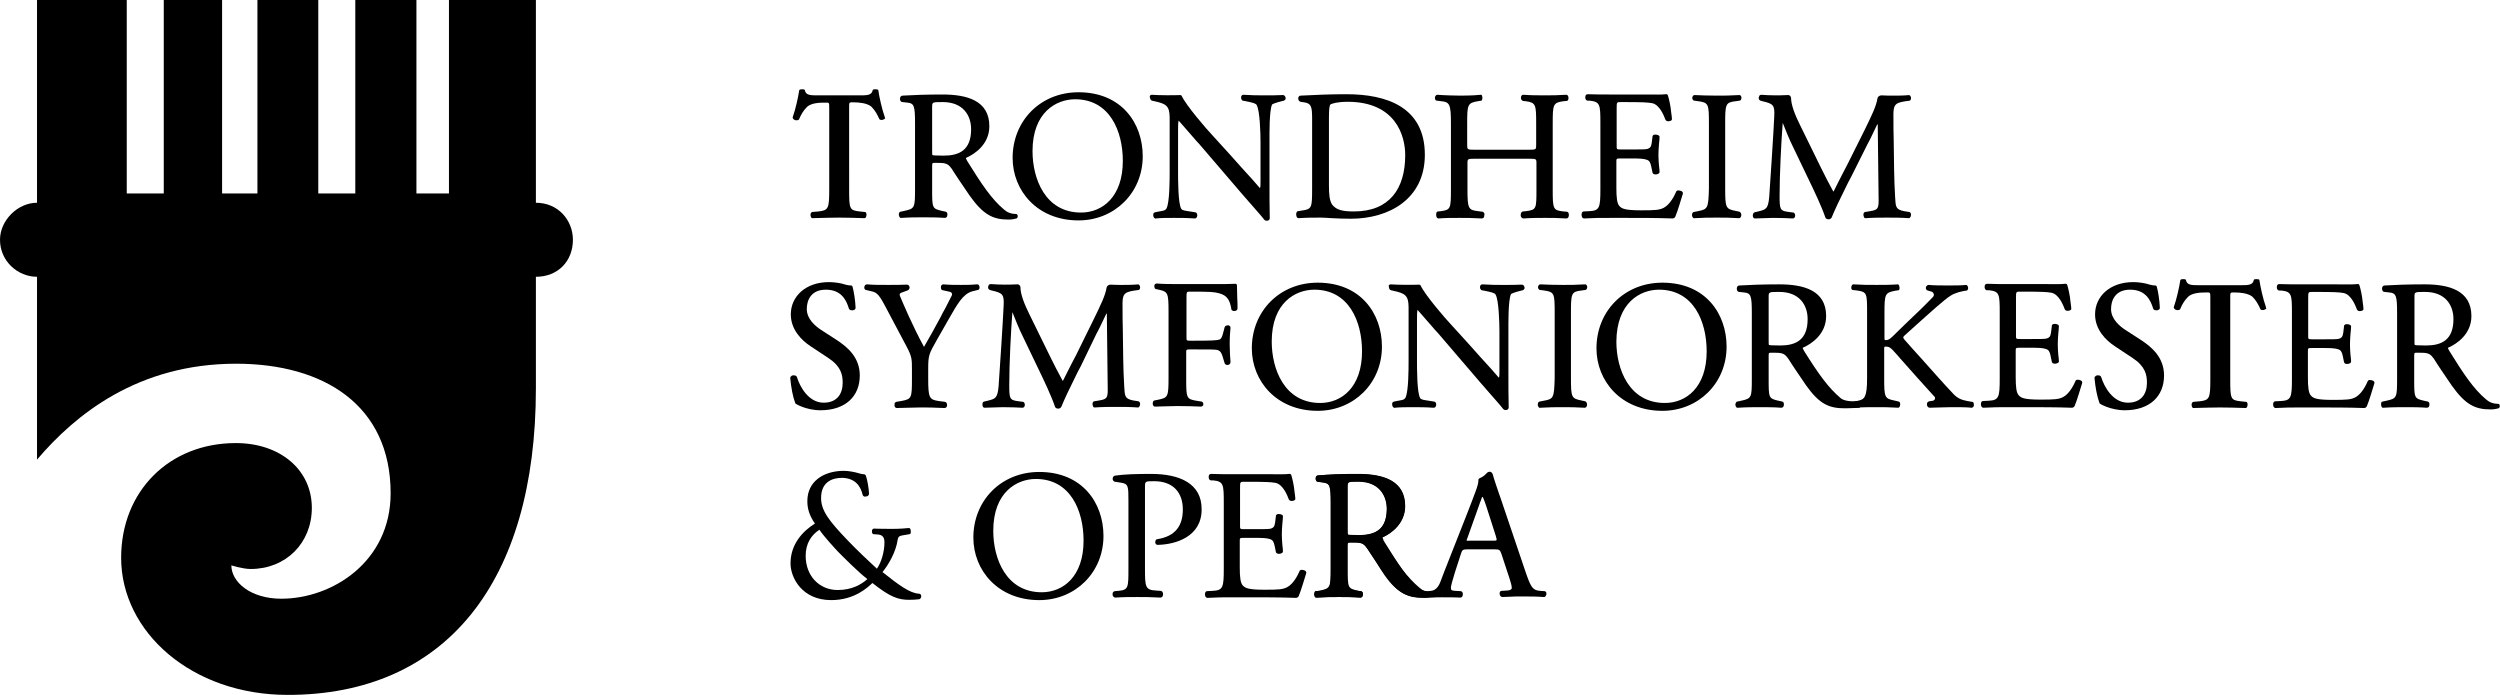 <?xml version="1.0" encoding="UTF-8"?>
<!-- Generator: Adobe Illustrator 25.4.1, SVG Export Plug-In . SVG Version: 6.00 Build 0)  -->
<svg xmlns="http://www.w3.org/2000/svg" xmlns:xlink="http://www.w3.org/1999/xlink" version="1.1" id="Layer_1" x="0px" y="0px" viewBox="0 0 891.5 247.9" style="enable-background:new 0 0 891.5 247.9;" xml:space="preserve">
<path d="M191.1,72.3V0h-31v69h-11.6V0h-21.8v69h-13.2V0H91.8v69H79.2V0H58.4v69H45.2V0h-32v72.3C6.3,72.3,0,78.6,0,85.5  c0,7.6,6.3,13.2,13.2,13.2l0,65.2c13.6-16,35.9-34.2,71-34.2c31.4,0,55.1,14.9,55.1,46.2c0,24.4-20.8,37.6-39,37.6  c-10.9,0-17.8-5.9-17.8-11.9c0,0,4,1.3,6.9,1.3c12.5,0,21.8-9.2,21.8-21.8c0-13.5-11.2-23.1-27.1-23.1c-23.8,0-40.9,17.2-40.9,40.9  c0,26.4,25.1,48.9,59.4,48.9c56.1,0,88.5-39.9,88.5-109.3V98.7c7.9,0,13.2-5.6,13.2-13.2C204.3,78.6,199.1,72.3,191.1,72.3z"></path>
<path d="M625.2,77.5c0.1,0.3,0.4,0.4,0.6,0.4c1.2,0,4.8-0.2,6.5-0.2c2.1,0,5.8,0.1,7,0.2c0.3,0,0.6-0.2,0.7-0.4  c0.2-0.4,0.2-0.9,0-1.3c-0.1-0.2-0.3-0.4-0.5-0.4l-2.2-0.3c-2.5-0.4-2.7-0.9-2.7-5.7c0-7.6,0.6-19.3,1.1-25.8c0-0.1,0.1-0.1,0.1,0  c0.4,1.1,2.5,6.3,3.6,8.4l6,12.5c1.5,3.1,4.3,9,5.5,12.6c0.1,0.4,0.6,0.7,1,0.7l0.3,0c0.4,0,0.8-0.3,1-0.7c1-2.5,2.9-6.5,5-10.7  c0.6-1.2,1.2-2.5,1.9-3.7l5.8-11.6c0.4-0.6,0.7-1.4,1.2-2.3c0.8-1.7,1.7-3.5,2.3-4.8c0-0.1,0.2-0.1,0.2,0l0.3,25.6  c0.1,4.3,0,4.8-3,5.3l-1.8,0.3c-0.2,0-0.4,0.2-0.5,0.4c-0.2,0.4-0.1,1.1,0.2,1.6c0.1,0.2,0.3,0.2,0.5,0.2c2.7-0.2,5.6-0.2,7.7-0.2  c2.3,0,5,0,7.6,0.2c0.2,0,0.3,0,0.4-0.1c0.5-0.4,0.6-1.3,0.3-1.8c-0.1-0.1-0.2-0.2-0.4-0.3l-1.9-0.3c-3-0.6-3-1.5-3.2-5  c-0.4-6.3-0.4-13.6-0.5-19.9c-0.1-3.2-0.1-6.1-0.1-8.4c-0.1-4.5,0.3-5.3,4.3-5.9l1.5-0.2c0.6-0.2,0.7-1.7-0.2-2  c-1.9,0.2-4.1,0.2-5.9,0.2c-1.1,0-2.2,0-4-0.1c-0.7,0-1.3,0.5-1.4,1.1c-0.4,2.7-2.1,6.2-4.7,11.5L658.6,59c-1,2-2.2,4.1-3.2,6.2  c-0.5,1-1,2-1.5,3c0,0.1-0.2,0.1-0.2,0c-1.5-2.7-2.9-5.5-4.3-8.3l-7.5-15.3c-1.8-3.6-3.2-7.2-3.2-9.6c0-0.6-0.5-1.2-1.2-1.1  c-1.9,0.1-3.4,0.1-4.5,0.1c-1.3,0-3.9-0.1-4.9-0.2c-0.3,0-0.5,0.1-0.7,0.3c-0.2,0.4-0.3,0.8-0.2,1.2c0.1,0.3,0.3,0.5,0.6,0.6  l0.7,0.2c3.9,0.9,4.4,1.4,4.2,5.4c-0.2,4.8-1.4,23.3-1.8,28.8c-0.4,4.3-1.2,4.4-3.9,5.1l-1.3,0.3c-0.2,0.1-0.4,0.2-0.5,0.5  C625,76.6,625,77.1,625.2,77.5z"></path>
<path d="M551.4,211.3c-0.1-0.3-0.4-0.5-0.7-0.5l-1.5-0.1c-2.7-0.2-3.3-1.3-5.2-6.8l-8.9-26.3c-0.2-0.6-0.4-1.1-0.6-1.7  c-0.8-2.4-1.6-4.6-2.2-6.8c-0.1-0.3-0.3-0.5-0.5-0.7c-0.4-0.3-1-0.2-1.4,0.1c-0.7,0.7-1.5,1.6-2.7,2c-0.3,0.1-0.6,0.5-0.5,0.8  c0,0.9-0.3,2.1-1.1,4.2c-1.3,3.6-5.3,13.7-8.5,21.8c-1.9,4.8-3.5,8.9-4,10.3c-0.9,2.3-2.2,3-3.3,3.1l-1.1,0.1  c-1.2,0-2.3-0.1-3.7-1.3c-3.5-3-6.9-8.4-12.1-16.7c0-0.1-0.1-0.2-0.1-0.4c-0.2-0.4-0.3-0.6-0.2-0.8c3.1-1.3,8-5,8-11.1  c0-9.1-7.8-11.5-16.6-11.5c-6.4,0-10.8,0.1-14.7,0.6c-0.8,0.2-0.8,1.9,0,2.2l2.1,0.3c2.5,0.4,2.7,1.2,2.7,7.2v23.5  c0,6.7-0.1,7.7-3.7,7.9l-1.9,0.1c-0.6,0.6-0.4,2.2,0.2,2.3c3.2-0.2,5.6-0.2,8.2-0.2c2.5,0,4.9,0,7.9,0.2c0.7-0.2,1.1-1.9,0.1-2.3  l-1.4-0.1c-3.6-0.3-3.7-1.2-3.7-7.9v-8.1c0-1.3-0.1-1.3,2.8-1.3c2.7,0,3.3,0.6,4.3,2c1.5,2.1,3.5,5.2,5,7.7c0.5,0.8,1,1.5,1.4,2.1  c4.7,6.6,8.4,7.9,13.9,7.9c0.5,0,1.2,0,2,0c0.3,0,0.6,0,1,0c1.1-0.1,2.3-0.1,3.4-0.1c3,0,5,0,6.6,0.1c0.4,0,0.7-0.2,0.8-0.5  c0.2-0.4,0.2-1,0-1.4c-0.1-0.2-0.4-0.4-0.7-0.4l-1.9-0.1c-1.4-0.1-1.5-0.3-1.5-1.2c0-0.5,0.5-2.4,1.4-5.3l2.2-6.8  c0.4-1.3,0.7-1.5,2.2-1.5h9.8c1.7,0,1.9,0.2,2.4,1.6l2.9,8.8c0.5,1.5,0.8,2.7,0.8,3.4c0,0.5-0.7,0.9-1.9,0.9l-1.7,0.1  c-0.2,0-0.4,0.1-0.5,0.2c-0.4,0.5-0.3,1.3,0.2,1.8c0.2,0.1,0.4,0.2,0.6,0.2c0.7,0,1.6-0.1,2.5-0.1c1.4-0.1,2.8-0.1,4.6-0.1  c2.9,0,5,0,7.6,0.2c0.4,0,0.7-0.2,0.8-0.6C551.5,212.1,551.5,211.7,551.4,211.3z M484.8,190.8c-2.8,0-3.9-0.1-4.2-0.2  c-0.2-0.2-0.2-0.8-0.2-1.9v-15.2c0-1.7,0.1-1.9,3.9-1.9c7.1,0,10.3,4.8,10.3,9.8C494.5,188.6,490.8,190.7,484.8,190.8z M532.4,192.8  h-8.2c-1.4,0-1.4,0.3-0.9-1l4.1-11.5c0.2-0.7,0.5-1.4,0.7-1.9c0.1-0.4,0.3-0.8,0.4-1.1c0-0.1,0.2-0.1,0.3,0c0.4,0.9,0.9,2.2,1.2,3.2  l3.4,10.6C533.9,192.9,533.9,192.8,532.4,192.8z"></path>
<path d="M410.5,169c-5.2,0-9.4,0.1-12.8,0.6c-0.1,0-0.3,0.1-0.4,0.1c-0.4,0.3-0.6,0.8-0.5,1.3c0.1,0.4,0.4,0.7,0.8,0.8l2,0.3  c2.8,0.4,2.8,1.2,2.8,6.6v24.1c0,6.7,0,7.6-3.6,7.9l-1.2,0.1c-0.3,0-0.7,0.3-0.8,0.6c-0.1,0.4-0.1,1,0.2,1.3  c0.2,0.3,0.5,0.4,0.8,0.4c2.8-0.2,5.1-0.2,7.7-0.2c2.7,0,4.7,0,8.3,0.2c0.3,0,0.7-0.2,0.8-0.5c0.2-0.4,0.2-1,0-1.4  c-0.1-0.3-0.4-0.4-0.7-0.5l-1.5-0.1c-4-0.2-4.1-1.2-4.1-7.9v-29.1c0-2,0.1-2,3.3-2c6.6,0,10.2,3.9,10.2,10.1c0,5.6-2.5,9.6-9.3,10.6  c-0.5,0.2-0.7,1.1-0.4,1.6c0.1,0.2,0.4,0.4,0.7,0.4c6.4-0.1,15.7-2.9,15.7-12.6C428.6,172.3,420.5,169,410.5,169z"></path>
<path d="M327.6,211.7c-3.1-0.2-6.9-2.9-12.9-7.7c2.2-2.7,4.8-7.2,5.4-11.5c0.2-1.2,0.7-1.4,1.8-1.6l2.4-0.4c0.2,0,0.4-0.2,0.5-0.5  c0-0.3,0-0.8-0.1-1.2c-0.1-0.3-0.4-0.6-0.7-0.5c-1,0.1-3.1,0.3-6.1,0.3c-3.8,0-6.2-0.1-6.2-0.1c-0.3,0-0.6,0.2-0.7,0.5  c-0.1,0.3-0.1,0.7,0,1c0.1,0.3,0.3,0.5,0.6,0.5l1.5,0.1c0.9,0.1,2.3,0.4,2.3,2.7c0,3.5-1.1,7.2-2.7,9.5c-2.1-1.9-7.7-7.2-10.7-10.4  c-6.3-6.6-9.2-10.3-9.2-14.8c0-6.2,4.6-7.2,7.5-7.2c5,0.1,6.7,3.4,7.3,6c0.1,0.4,0.4,0.6,0.7,0.7c0.4,0,0.8-0.1,1.1-0.2  c0.3-0.2,0.5-0.5,0.5-0.8c-0.1-2.1-0.6-4.9-1.1-6.4c-0.1-0.4-0.5-0.6-0.9-0.6c-0.4,0-0.9-0.1-1.5-0.3c-1.7-0.5-3.8-0.9-5.7-0.9  c-7.1,0.1-12.8,3.8-12.8,10.8c0,2.7,0.7,5.1,2.7,8c-4.5,2.8-8.7,7.5-8.7,14.2c0,5.1,4.1,13.1,14.5,13.1c8.4,0,13.1-4.6,14.7-6.1  c6.3,5,9.2,6,13.1,6c1.3,0,2.7-0.1,3.5-0.2C328.6,213.7,329,211.7,327.6,211.7z M298.7,210.4c-6.5,0-11.4-5-11.4-12.2  c0-4.4,2-7.4,4.9-9.3c1.6,2.4,5.3,6.4,6.7,7.9c1.5,1.5,7,7.1,10.4,9.7C307.2,208.4,303.8,210.4,298.7,210.4z"></path>
<path d="M703.7,143.5c-0.1-0.1-0.2-0.2-0.4-0.2l-1.8-0.3c-2.1-0.4-3.5-1-5-2.6c-3.5-3.7-7.2-7.9-11.3-12.5c-2-2.2-4-4.4-6-6.7  c-0.7-0.8-0.6-1-0.1-1.5c10.2-9.2,14.2-12.8,16.4-14.2c1.6-1.1,4.2-1.7,5.9-1.9c0.7-0.4,0.5-1.7-0.2-2c-1.9,0.2-4.1,0.2-6.5,0.2  c-2.2,0-4.9,0-7.1-0.2c-1.1,0.4-1.1,1.7-0.2,2l1.4,0.4c0.8,0.3,1.1,1.3,0.5,1.9c-1.5,1.6-4,4-4.8,4.8c-4.5,4.3-6.9,6.6-8.3,8  c-1,1-1.5,1.5-2,1.9c-0.7,0.6-1.3,0.7-1.8,0.7c-0.2,0-0.4-0.2-0.4-0.4c0-0.4,0-1,0-1.8v-7.5c0-6.7,0.2-7.2,3.7-7.9l1.3-0.2  c0.6-0.1,0.4-1.7,0-2l-0.2-0.1c-2.8,0.2-5.1,0.2-7.6,0.2c-3.1,0-5.1,0-8.4-0.2c-0.7,0.2-0.9,1.8-0.2,2l1.7,0.2  c3.5,0.5,3.5,1.1,3.5,7.9v23.5c0,6.8-1,7.4-3.2,7.9c-1,0.2-1.4,0.3-1.4,0.3c-0.8,0.6-0.5,2,0.2,2.2c2.8-0.2,4.9-0.2,7.7-0.2  c2.5,0,4.7,0,7.9,0.2c0.7-0.2,0.9-2,0.1-2.2l-1.7-0.4c-3.3-0.7-3.5-1.1-3.5-7.8v-8.4c0-1.4,0-2.2,0-2.6c0-0.2,0.2-0.4,0.4-0.4  c1.3,0,1.7,0.1,3.8,2.5c0.4,0.4,0.9,1,1.4,1.6l6.4,7.2c1.1,1.2,2,2.2,2.8,3.1c1.1,1.2,2,2.2,2.8,3.1c0.1,0.1,0.2,0.2,0.3,0.3  c0.5,0.5,0.2,1.3-0.5,1.5l-1.3,0.2c-0.4,0.1-0.7,0.3-0.8,0.7c-0.1,0.4-0.1,0.8,0.2,1.2c0.2,0.3,0.5,0.4,0.8,0.4  c1.3,0,5.4-0.2,7.6-0.2c3.1,0,5.5,0,7.2,0.2c0.1,0,0.3,0,0.4-0.1C704,145.1,704,144,703.7,143.5z"></path>
<path d="M429,143.6c-0.1-0.2-0.3-0.3-0.5-0.4l-1.9-0.3c-3.5-0.6-3.6-1-3.6-7.8V126c0-1.4-0.1-1.4,1.7-1.4c7,0,8.5,0,9.4,0.2  c1.1,0.3,1.5,1.1,1.9,2.4l0.7,2.3c0.1,0.2,0.2,0.4,0.4,0.5c0.4,0.2,0.8,0.2,1.2,0c0.3-0.2,0.5-0.5,0.5-0.9c-0.1-1.2-0.3-4.2-0.3-6.5  c0-2.3,0.2-4.8,0.3-5.7c0-0.3-0.1-0.5-0.3-0.7c-0.4-0.3-0.9-0.2-1.4,0c-0.2,0.1-0.3,0.3-0.4,0.5l-0.6,2.3c-0.4,1.5-0.8,2-1.3,2.1  c-1,0.3-2.7,0.4-10,0.4c-1.8,0-1.7,0-1.7-1.4v-13.7c0-2.5,0-2.4,1.5-2.4c7.1,0,8.4,0.1,10.2,0.6c3,0.8,3.8,2.7,4.3,5.6  c0,0.3,0.2,0.5,0.5,0.6c0.4,0.2,1,0.1,1.3-0.1c0.2-0.1,0.4-0.4,0.4-0.7c0-1.2,0-2.5-0.1-3.9c0-1.4-0.1-2.9-0.1-4.4  c0-0.1-0.1-0.3-0.2-0.4l0,0c-0.1-0.1-0.3-0.1-0.4-0.1c-1.1,0.1-4.6,0.1-8.6,0.1h-12.1c-2.6,0-4.7,0-7.3-0.2c-0.3,0-0.7,0.2-0.8,0.5  c-0.1,0.3-0.1,0.7,0,0.9c0,0.3,0.3,0.6,0.6,0.6l0.9,0.2c3.3,0.7,3.5,1.2,3.5,7.9v23.5c0,6.7-0.2,7.1-3.5,7.8l-1.5,0.3  c-0.2,0-0.4,0.2-0.5,0.4c-0.2,0.6-0.2,1.1,0.1,1.5c0.1,0.2,0.3,0.3,0.6,0.3c1.2,0,5.4-0.2,7.9-0.2c2.4,0,7.2,0.1,8.5,0.2  c0.2,0,0.4-0.1,0.6-0.3C429.1,144.7,429.2,144.2,429,143.6z"></path>
<path d="M349.1,103.2c0.3-0.4,0.3-1.1-0.1-1.6c-0.2-0.2-0.4-0.2-0.7-0.2c-2.1,0.2-3.8,0.2-5.7,0.2c-1.9,0-4,0-6.2-0.2  c-0.3,0-0.6,0.2-0.8,0.5c-0.1,0.4-0.1,0.7,0,1.1c0.1,0.3,0.3,0.5,0.6,0.5c0,0,2.3,0.5,2.7,0.6c0.5,0.2,0.8,0.8,0.5,1.3  c-0.5,1-1.4,2.8-2.3,4.5c-0.6,1.1-1.2,2.1-1.7,3.2c-1.9,3.5-3.9,7.2-5.9,10.6c-4.1-7.5-7.5-15.6-8.6-18.2c-0.2-0.5,0-1,0.5-1.1  l2.4-0.9c0.2-0.1,0.4-0.3,0.5-0.6c0.1-0.3,0.1-0.6-0.1-0.9c-0.1-0.3-0.5-0.5-0.8-0.5c-1.8,0.1-4.3,0.1-6.8,0.1c-3.1,0-5.4,0-7.4-0.2  c-0.3,0-0.5,0.1-0.7,0.3c-0.3,0.4-0.4,0.9-0.2,1.3c0.1,0.2,0.3,0.4,0.5,0.4l1.6,0.4c2,0.4,2.8,0.8,5,4.9l7.9,14.9  c1.9,3.6,1.9,4.5,1.9,8.2v3.2c0,7-0.1,7.3-3.8,8l-1.8,0.3c-0.3,0.1-0.5,0.3-0.6,0.6c0,0.3,0,0.6,0,0.9c0.1,0.4,0.4,0.7,0.8,0.7  c1.7,0,6.2-0.2,8.4-0.2c2.4,0,4.6,0,8.6,0.2c0.3,0,0.5-0.1,0.7-0.3c0.3-0.4,0.3-1,0.1-1.4c-0.1-0.3-0.4-0.4-0.6-0.5l-2.3-0.3  c-3.3-0.5-3.7-1.1-3.7-8v-3.3c0-5,0.2-5.4,3.1-10.5l4.1-7.2c3.2-5.6,5.2-9.2,8.5-10.1l1.6-0.4C348.9,103.4,349,103.3,349.1,103.2z"></path>
<path d="M384.6,78.6c12.8,0,22.9-9.8,22.9-22.9c0-11.7-7.5-22.8-22.9-22.8c-13.6,0-23.5,10.2-23.5,23.4  C361.1,68,369.9,78.6,384.6,78.6z M383.4,35.4c12.3,0,17,11.3,17,22c0,12.8-7.3,18.4-14.9,18.4c-12.8,0-17.3-12.1-17.3-21.9  C368.2,40,376.7,35.4,383.4,35.4z"></path>
<path d="M315.5,41.7c-1-2.8-1.9-6.9-2.3-9.5c0-0.2-0.2-0.3-0.4-0.3c-0.5-0.1-0.9-0.1-1.3,0c-0.2,0-0.3,0.2-0.3,0.3  c-0.4,1.9-2.2,1.8-5.1,1.8h-14c-2.9,0-4.7,0.1-5.1-1.8c0-0.2-0.2-0.3-0.3-0.3c-0.4-0.1-0.9-0.1-1.3,0c-0.2,0-0.3,0.2-0.4,0.3  c-0.4,2.6-1.3,6.7-2.3,9.5c-0.1,0.2,0,0.4,0.1,0.6c0.4,0.6,1.3,0.8,2,0.4c0.1-0.1,0.2-0.2,0.2-0.3c0.7-1.6,1.4-2.9,2.8-4.3  c1.5-1.4,4.5-1.5,6.1-1.5h0.1c1.7,0,1.7-0.2,1.7,1.8v29.1c0,6.9-0.3,7.5-3.8,7.9l-2.3,0.2c-1,0.4-0.5,2.2,0,2.2  c4.3-0.1,6.5-0.2,9.6-0.2c3.3,0,5.4,0.1,9.2,0.2c0.6-0.1,0.9-2,0.1-2.2l-2-0.2c-3.6-0.4-3.7-0.9-3.7-7.9V38.3c0-2,0-1.8,1.7-1.8h0.1  c1.5,0,4.5,0.2,6.1,1.5c1.4,1.4,2.1,2.8,2.8,4.3c0,0.1,0.1,0.2,0.2,0.3c0.6,0.4,1.5,0.1,2-0.4C315.5,42.1,315.6,41.9,315.5,41.7z"></path>
<path d="M808,109.4c-1-2.8-1.9-6.9-2.3-9.5c0-0.2-0.2-0.3-0.4-0.3c-0.5-0.1-0.9-0.1-1.3,0c-0.2,0-0.3,0.2-0.3,0.3  c-0.4,1.9-2.2,1.8-5.1,1.8h-14c-2.9,0-4.7,0.1-5.1-1.8c0-0.2-0.2-0.3-0.3-0.3c-0.4-0.1-0.9-0.1-1.3,0c-0.2,0-0.3,0.2-0.4,0.3  c-0.4,2.6-1.3,6.7-2.3,9.5c-0.1,0.2,0,0.4,0.1,0.6c0.4,0.6,1.3,0.8,2,0.4c0.1-0.1,0.2-0.2,0.2-0.3c0.7-1.6,1.4-2.9,2.8-4.3  c1.5-1.4,4.5-1.5,6.1-1.5h0.1c1.7,0,1.7-0.2,1.7,1.8v29.1c0,6.9-0.3,7.5-3.8,7.9l-2.3,0.2c-1,0.4-0.5,2.2,0,2.2  c4.3-0.1,6.5-0.2,9.6-0.2c3.3,0,5.4,0.1,9.2,0.2c0.6-0.1,0.9-2,0.1-2.2l-2-0.2c-3.6-0.4-3.7-0.9-3.7-7.9v-29.1c0-2,0-1.8,1.7-1.8  h0.1c1.5,0,4.5,0.2,6.1,1.5c1.4,1.4,2.1,2.8,2.8,4.3c0,0.1,0.1,0.2,0.2,0.3c0.6,0.4,1.5,0.1,2-0.4C808,109.8,808,109.6,808,109.4z"></path>
<path d="M605.5,75.3l-1.5,0.3c-0.2,0-0.4,0.2-0.5,0.4c-0.2,0.6-0.2,1.1,0.2,1.6c0.1,0.2,0.4,0.3,0.6,0.2c3.2-0.2,5.3-0.2,7.9-0.2  c2.6,0,4.8,0,7.9,0.2c0.3,0,0.6-0.2,0.7-0.5c0.2-0.4,0.2-0.8,0-1.3c-0.1-0.2-0.3-0.4-0.5-0.5l-1.4-0.3c-3.5-0.7-3.7-1.1-3.7-8V44.1  c0-6.9,0.1-7.6,3.7-8l1.4-0.2c0.2,0,0.4-0.1,0.5-0.3c0.3-0.6,0.3-1.1-0.1-1.5c-0.1-0.2-0.3-0.2-0.5-0.2c-3.2,0.2-5.3,0.2-7.9,0.2  c-2.3,0-6.8-0.1-8-0.2c-0.2,0-0.4,0.1-0.5,0.2c-0.4,0.5-0.5,1-0.1,1.5c0.1,0.2,0.3,0.3,0.5,0.3l1.5,0.2c3.6,0.5,3.7,1.1,3.7,8v23.2  C609.2,74.3,609,74.6,605.5,75.3z"></path>
<path d="M550.5,142.9l-1.5,0.3c-0.2,0-0.4,0.2-0.5,0.4c-0.2,0.6-0.2,1.1,0.2,1.6c0.1,0.2,0.4,0.3,0.6,0.2c3.2-0.2,5.3-0.2,7.9-0.2  c2.6,0,4.8,0,7.9,0.2c0.3,0,0.6-0.2,0.7-0.5c0.2-0.4,0.2-0.8,0-1.3c-0.1-0.2-0.3-0.4-0.5-0.5l-1.4-0.3c-3.5-0.7-3.7-1.1-3.7-8v-23.2  c0-6.9,0.1-7.6,3.7-8l1.4-0.2c0.2,0,0.4-0.1,0.5-0.3c0.3-0.6,0.3-1.1-0.1-1.5c-0.1-0.2-0.3-0.2-0.5-0.2c-3.2,0.2-5.3,0.2-7.9,0.2  c-2.3,0-6.8-0.1-8-0.2c-0.2,0-0.4,0.1-0.5,0.2c-0.4,0.5-0.5,1-0.1,1.5c0.1,0.2,0.3,0.3,0.5,0.3l1.5,0.2c3.6,0.5,3.7,1.1,3.7,8v23.2  C554.2,141.9,554,142.3,550.5,142.9z"></path>
<path d="M564.2,77.5c0.1,0.2,0.4,0.4,0.7,0.4c4-0.2,4.7-0.2,9.8-0.2h4.8c5.6,0,11.3,0,16.9,0.2c0.4,0,0.8-0.2,1-0.6  c0.8-1.8,2.2-6.6,2.7-8.2c0.1-0.4-0.1-0.7-0.4-0.9c-0.4-0.2-0.8-0.3-1.3-0.3c-0.3,0-0.6,0.2-0.7,0.5c-0.5,1.2-2.1,4.5-4.4,5.7  c-1.6,0.8-3,0.9-8.1,0.9c-5.7,0-6.8-0.6-7.6-1.4c-1-0.9-1.2-3.2-1.2-6.7v-9c0-1.4-0.1-1.4,1.8-1.4h3.7c2.7,0,4.2,0.1,5.1,0.4  c1.2,0.3,1.5,1,1.8,2.3l0.5,2.4c0.1,0.2,0.2,0.4,0.5,0.5c0.5,0.2,1.3,0.1,1.8-0.3c0.1-0.1,0.2-0.3,0.2-0.5c0-0.6-0.1-1.4-0.2-2.2  c-0.1-1.2-0.2-2.5-0.2-3.8c0-1.3,0.1-2.7,0.2-4c0.1-0.9,0.2-1.8,0.2-2.5c0-0.2-0.1-0.4-0.3-0.5c-0.5-0.3-1.3-0.4-1.8-0.2  c-0.2,0.1-0.4,0.3-0.4,0.5L589,51c-0.2,1.5-0.7,1.8-1.5,2.1c-0.6,0.2-2.6,0.2-5.5,0.2h-3.7c-1.9,0-1.8,0-1.8-1.4V38.8  c0-2.5,0-2.4,1.7-2.4c7.7,0,9.3,0.1,11,0.4c2.7,0.6,4.2,4.6,4.7,5.9c0.1,0.2,0.3,0.4,0.6,0.5c0.5,0.1,1,0,1.4-0.2  c0.2-0.1,0.4-0.4,0.3-0.7c0-0.4-0.1-1.1-0.2-1.8c-0.3-3.2-0.9-5.4-1.2-6.4c-0.1-0.4-0.4-0.6-0.8-0.5c-1.5,0.2-3.6,0.1-8.1,0.1h-12.1  c-2.6,0-4.8,0-7.6-0.1c-0.3,0-0.5,0.1-0.7,0.3c-0.2,0.4-0.3,1.1,0,1.6c0.1,0.2,0.4,0.4,0.6,0.4l0.8,0c3.7,0.4,3.8,1.4,3.8,8v23.5  c0,6.7-0.3,7.7-3.9,7.9l-2,0.1c-0.3,0-0.6,0.2-0.7,0.5C563.9,76.5,564,77.1,564.2,77.5z"></path>
<path d="M706.6,145c0.1,0.2,0.4,0.4,0.7,0.4c4-0.2,4.7-0.2,9.8-0.2h4.8c5.6,0,11.3,0,16.9,0.2c0.4,0,0.8-0.2,1-0.6  c0.8-1.8,2.2-6.6,2.7-8.2c0.1-0.4-0.1-0.7-0.4-0.9c-0.4-0.2-0.8-0.3-1.3-0.3c-0.3,0-0.6,0.2-0.7,0.5c-0.5,1.2-2.1,4.5-4.4,5.7  c-1.6,0.8-3,0.9-8.1,0.9c-5.7,0-6.8-0.6-7.6-1.4c-1-0.9-1.2-3.2-1.2-6.7v-9c0-1.4-0.1-1.4,1.8-1.4h3.7c2.7,0,4.2,0.1,5.1,0.4  c1.2,0.3,1.5,1,1.8,2.3l0.5,2.4c0.1,0.2,0.2,0.4,0.5,0.5c0.5,0.2,1.3,0.1,1.8-0.3c0.2-0.1,0.2-0.3,0.2-0.5c0-0.6-0.1-1.4-0.2-2.2  c-0.1-1.2-0.2-2.5-0.2-3.8c0-1.3,0.1-2.7,0.2-4c0.1-0.9,0.2-1.8,0.2-2.5c0-0.2-0.1-0.4-0.3-0.5c-0.5-0.3-1.3-0.4-1.8-0.2  c-0.2,0.1-0.4,0.3-0.4,0.5l-0.3,2.5c-0.2,1.5-0.7,1.8-1.5,2.1c-0.6,0.2-2.6,0.2-5.5,0.2h-3.7c-1.9,0-1.8,0-1.8-1.4v-13.1  c0-2.5,0-2.4,1.7-2.4c7.7,0,9.3,0.1,11,0.4c2.7,0.6,4.2,4.6,4.7,5.9c0.1,0.2,0.3,0.4,0.6,0.5c0.5,0.1,1,0,1.4-0.2  c0.2-0.1,0.4-0.4,0.3-0.7c0-0.4-0.1-1.1-0.2-1.8c-0.3-3.2-0.9-5.4-1.2-6.4c-0.1-0.4-0.4-0.6-0.8-0.5c-1.5,0.2-3.6,0.1-8.1,0.1h-12.1  c-2.6,0-4.8,0-7.6-0.1c-0.3,0-0.5,0.1-0.7,0.3c-0.2,0.4-0.3,1.1,0,1.6c0.1,0.2,0.4,0.4,0.6,0.4l0.8,0c3.7,0.4,3.8,1.4,3.8,8V135  c0,6.7-0.3,7.7-3.9,7.9l-2,0.1c-0.3,0-0.6,0.2-0.7,0.5C706.3,144,706.4,144.6,706.6,145z"></path>
<path d="M810.8,145.1c0.1,0.2,0.4,0.4,0.7,0.4c4-0.2,4.7-0.2,9.8-0.2h4.8c5.6,0,11.3,0,16.9,0.2c0.4,0,0.8-0.2,1-0.6  c0.8-1.8,2.2-6.6,2.7-8.2c0.1-0.4-0.1-0.7-0.4-0.9c-0.4-0.2-0.8-0.3-1.3-0.3c-0.3,0-0.6,0.2-0.7,0.5c-0.5,1.2-2.1,4.5-4.4,5.7  c-1.6,0.8-3,0.9-8.1,0.9c-5.7,0-6.8-0.6-7.6-1.4c-1-0.9-1.2-3.2-1.2-6.7v-9c0-1.4-0.1-1.4,1.8-1.4h3.7c2.7,0,4.2,0.1,5.1,0.4  c1.2,0.3,1.5,1,1.8,2.3l0.5,2.4c0.1,0.2,0.2,0.4,0.5,0.5c0.5,0.2,1.3,0.1,1.8-0.3c0.1-0.1,0.2-0.3,0.2-0.5c0-0.6-0.1-1.4-0.2-2.2  c-0.1-1.2-0.2-2.5-0.2-3.8c0-1.3,0.1-2.7,0.2-4c0.1-0.9,0.2-1.8,0.2-2.5c0-0.2-0.1-0.4-0.3-0.5c-0.5-0.3-1.3-0.4-1.8-0.2  c-0.2,0.1-0.4,0.3-0.4,0.5l-0.3,2.5c-0.2,1.5-0.7,1.8-1.5,2.1c-0.6,0.2-2.6,0.2-5.5,0.2h-3.7c-1.9,0-1.8,0-1.8-1.4v-13.1  c0-2.5,0-2.4,1.7-2.4c7.7,0,9.3,0.1,11,0.4c2.7,0.6,4.2,4.6,4.7,5.9c0.1,0.2,0.3,0.4,0.6,0.5c0.5,0.1,1,0,1.4-0.2  c0.2-0.1,0.4-0.4,0.3-0.7c0-0.4-0.1-1.1-0.2-1.8c-0.3-3.2-0.9-5.4-1.2-6.4c-0.1-0.4-0.4-0.6-0.8-0.5c-1.5,0.2-3.6,0.1-8.1,0.1h-12.1  c-2.6,0-4.8,0-7.6-0.1c-0.3,0-0.5,0.1-0.7,0.3c-0.2,0.4-0.3,1.1,0,1.6c0.1,0.2,0.4,0.4,0.6,0.4l0.8,0c3.7,0.4,3.8,1.4,3.8,8v23.5  c0,6.7-0.3,7.7-3.9,7.9l-2,0.1c-0.3,0-0.6,0.2-0.7,0.5C810.5,144.1,810.6,144.7,810.8,145.1z"></path>
<path d="M429.9,212.8c0.1,0.2,0.4,0.4,0.7,0.4c4-0.2,4.7-0.2,9.8-0.2h4.8c5.6,0,11.3,0,16.9,0.2c0.4,0,0.8-0.2,1-0.6  c0.8-1.8,2.2-6.6,2.7-8.2c0.1-0.4-0.1-0.7-0.4-0.9c-0.4-0.2-0.8-0.3-1.3-0.3c-0.3,0-0.6,0.2-0.7,0.5c-0.5,1.2-2.1,4.5-4.4,5.7  c-1.6,0.8-3,0.9-8.1,0.9c-5.7,0-6.8-0.6-7.6-1.4c-1-0.9-1.2-3.2-1.2-6.7v-9c0-1.4-0.1-1.4,1.8-1.4h3.7c2.7,0,4.2,0.1,5.1,0.4  c1.2,0.3,1.5,1,1.8,2.3l0.5,2.4c0.1,0.2,0.2,0.4,0.5,0.5c0.5,0.2,1.3,0.1,1.8-0.3c0.1-0.1,0.2-0.3,0.2-0.5c0-0.6-0.1-1.4-0.2-2.2  c-0.1-1.2-0.2-2.5-0.2-3.8c0-1.3,0.1-2.7,0.2-4c0.1-0.9,0.2-1.8,0.2-2.5c0-0.2-0.1-0.4-0.3-0.5c-0.5-0.3-1.3-0.4-1.8-0.2  c-0.2,0.1-0.4,0.3-0.4,0.5l-0.3,2.5c-0.2,1.5-0.7,1.8-1.5,2.1c-0.6,0.2-2.6,0.2-5.5,0.2h-3.7c-1.9,0-1.8,0-1.8-1.4v-13.1  c0-2.5,0-2.4,1.7-2.4c7.7,0,9.3,0.1,11,0.4c2.7,0.6,4.2,4.6,4.7,5.9c0.1,0.2,0.3,0.4,0.6,0.5c0.5,0.1,1,0,1.4-0.2  c0.2-0.1,0.4-0.4,0.3-0.7c0-0.4-0.1-1.1-0.2-1.8c-0.3-3.2-0.9-5.4-1.2-6.4c-0.1-0.4-0.4-0.6-0.8-0.5c-1.5,0.2-3.6,0.1-8.1,0.1h-12.1  c-2.6,0-4.8,0-7.6-0.1c-0.3,0-0.5,0.1-0.7,0.3c-0.2,0.4-0.3,1.1,0,1.6c0.1,0.2,0.4,0.4,0.6,0.4l0.8,0c3.7,0.4,3.8,1.4,3.8,8v23.5  c0,6.7-0.3,7.7-3.9,7.9l-2,0.1c-0.3,0-0.6,0.2-0.7,0.5C429.6,211.8,429.7,212.4,429.9,212.8z"></path>
<path d="M410.3,35.5c0.1,0.2,0.3,0.3,0.5,0.4l0.9,0.2c4.1,0.9,5.4,1.6,5.4,5.9V61c0,3.2,0,11-1.1,13.3c-0.5,0.9-1.6,0.9-2.6,1.1  l-1.5,0.3c-0.3,0.1-0.5,0.2-0.6,0.5c-0.1,0.4-0.1,1.1,0.3,1.5c0.2,0.2,0.4,0.3,0.6,0.2c1.9-0.2,3.9-0.2,6.5-0.2c2.3,0,4.5,0,7.3,0.2  c0.4,0,0.7-0.2,0.8-0.5c0.2-0.4,0.2-0.9,0-1.3c-0.1-0.2-0.4-0.4-0.6-0.4l-1.9-0.3c-1.7-0.3-2.7-0.3-3.1-1c-1.1-2-1.1-10.3-1.1-13.4  V46.7c0-1.7,0-2.9,0.2-3.7c0.5,0.6,1.2,1.4,2.1,2.4c1.9,2.1,4.1,4.8,5.2,5.9l15,17.5c2.5,2.8,4.2,4.9,5.5,6.3  c1.4,1.6,2.2,2.5,2.7,3.2c0.2,0.2,0.4,0.4,0.7,0.4l0.4,0c0.5,0,0.9-0.4,0.9-0.9c-0.1-2.8-0.1-9.8-0.1-11.6V50.6  c0-2.9-0.1-11,0.9-13.3c0.1-0.2,1.4-0.7,3.4-1.2l0.8-0.2c0.3-0.1,0.5-0.3,0.6-0.5c0.1-0.2,0.1-0.5,0-0.7c-0.1-0.5-0.6-0.9-1.1-0.8  c-2,0.1-3.7,0.1-6.4,0.1c-2.4,0-4.5,0-7.5-0.2c-0.3,0-0.5,0.1-0.7,0.4c-0.2,0.4-0.2,1.1,0.2,1.5c0.1,0.1,0.2,0.2,0.3,0.2l1.1,0.2  c2.5,0.5,3.5,0.8,3.8,1.3c1.2,1.9,1.4,10.3,1.4,13.3v14c0,1.3,0,2-0.2,2.4c-2.1-2.4-2.8-3.3-6.7-7.5c-2.4-2.7-5.6-6.3-10.2-11.3  c-2.2-2.3-9.5-10.8-11-14.1c-0.1-0.2-0.3-0.3-0.5-0.3c-2.2,0.1-7.3,0.1-10.2-0.1c-0.3,0-0.6,0.2-0.7,0.5  C410,34.7,410.1,35.1,410.3,35.5z"></path>
<path d="M495.5,103.1c0.1,0.2,0.3,0.3,0.5,0.4l0.9,0.2c4.1,0.9,5.4,1.6,5.4,5.9v18.9c0,3.2,0,11-1.1,13.3c-0.5,0.9-1.6,0.9-2.6,1.1  l-1.5,0.3c-0.3,0.1-0.5,0.2-0.6,0.5c-0.1,0.4-0.1,1.1,0.3,1.5c0.2,0.2,0.4,0.3,0.6,0.2c1.9-0.2,3.9-0.2,6.5-0.2c2.3,0,4.5,0,7.3,0.2  c0.4,0,0.7-0.2,0.8-0.5c0.2-0.4,0.2-0.9,0-1.3c-0.1-0.2-0.4-0.4-0.6-0.4l-1.9-0.3c-1.7-0.3-2.7-0.3-3.1-1c-1.1-2-1.1-10.3-1.1-13.4  v-14.3c0-1.7,0-2.9,0.2-3.7c0.5,0.6,1.2,1.4,2.1,2.4c1.9,2.1,4.1,4.8,5.2,5.9l15,17.5c2.5,2.8,4.2,4.9,5.5,6.3  c1.4,1.6,2.2,2.5,2.7,3.2c0.2,0.2,0.4,0.4,0.7,0.4l0.4,0c0.5,0,0.9-0.4,0.9-0.9c-0.1-2.8-0.1-9.8-0.1-11.6v-15.5  c0-2.9-0.1-11,0.9-13.3c0.1-0.2,1.4-0.7,3.4-1.2l0.8-0.2c0.3-0.1,0.5-0.3,0.6-0.5c0.1-0.2,0.1-0.5,0-0.7c-0.1-0.5-0.6-0.9-1.1-0.8  c-2,0.1-3.7,0.1-6.4,0.1c-2.4,0-4.5,0-7.5-0.2c-0.3,0-0.5,0.1-0.7,0.4c-0.2,0.4-0.2,1.1,0.2,1.5c0.1,0.1,0.2,0.2,0.3,0.2l1.1,0.2  c2.5,0.5,3.5,0.8,3.8,1.3c1.2,1.9,1.4,10.3,1.4,13.3v14c0,1.3,0,2-0.2,2.4c-2.1-2.4-2.8-3.3-6.7-7.5c-2.4-2.7-5.6-6.3-10.2-11.3  c-2.2-2.3-9.5-10.8-11-14.1c-0.1-0.2-0.3-0.3-0.5-0.3c-2.2,0.1-7.3,0.1-10.2-0.1c-0.3,0-0.6,0.2-0.7,0.5  C495.3,102.3,495.3,102.7,495.5,103.1z"></path>
<path d="M320.8,77.4c0.1,0.2,0.4,0.4,0.7,0.3c3-0.2,5.3-0.2,7.8-0.2c2.7,0,4.8,0,7.6,0.2c0.3,0,0.5-0.1,0.7-0.3  c0.3-0.4,0.3-1.2,0.1-1.6c-0.1-0.1-0.3-0.2-0.4-0.3l-1.4-0.3c-3.5-0.8-3.5-1-3.5-7.8v-8.2c0-1.4,0-1.1,2.7-1.1  c2.5,0,3.2,0.6,4.3,2.1c0.7,1.1,1.5,2.4,2.4,3.7c1.5,2.2,3,4.4,4,5.9c4.8,6.7,8.2,8.5,13.8,8.5c1.2,0,2.2-0.2,2.9-0.4  c0.5-0.2,0.6-1.2,0.1-1.5c-0.1-0.1-0.2-0.1-0.3-0.1c-1.8,0-3.2-0.6-4.3-1.6c-4.4-3.7-7.9-8.9-13.1-17.3c-0.3-0.6-0.6-1.1-0.4-1.1  c3.2-1.4,8.3-4.9,8.3-11.3c0-9.2-8.1-11.3-16.7-11.3c-6.3,0-10.7,0.2-14.2,0.4c-0.3,0-0.5,0.1-0.7,0.3c-0.3,0.4-0.3,0.9-0.2,1.3  c0.1,0.4,0.4,0.7,0.8,0.7l1.8,0.2c2.4,0.2,2.7,1.3,2.7,7.4v23.4c0,6.7-0.1,7-3.8,7.8l-1.4,0.3c-0.2,0-0.3,0.1-0.4,0.3  C320.4,76.3,320.5,77,320.8,77.4z M332.4,38.1c0-1.7,0.1-1.7,3.8-1.7c7.1,0,10.1,4.6,10.1,9.7c0,7.5-4.3,9.4-9.8,9.4  c-2.8,0-3.8-0.1-4-0.2c-0.1-0.2-0.1-0.8-0.1-2V38.1z"></path>
<path d="M469,212.8c0.1,0.2,0.4,0.4,0.7,0.3c3-0.2,5.3-0.2,7.8-0.2c2.7,0,4.8,0,7.6,0.2c0.3,0,0.5-0.1,0.7-0.3  c0.3-0.4,0.3-1.2,0.1-1.6c-0.1-0.1-0.3-0.2-0.4-0.3l-1.4-0.3c-3.5-0.8-3.5-1-3.5-7.8v-8.2c0-1.4,0-1.1,2.7-1.1  c2.5,0,3.2,0.6,4.3,2.1c0.7,1.1,1.5,2.4,2.4,3.7c1.5,2.2,3,4.4,4,5.9c4.8,6.7,8.2,8,13.8,8c1.2,0,2.2-0.2,2.9-0.4  c0.5-0.2,0.6-1.2,0.1-1.5c-0.1-0.1-0.2-0.1-0.3-0.1c-1.8,0-3.2-0.6-4.3-1.6c-4.4-3.7-7.9-8.5-13.1-16.8c-0.3-0.6-0.6-1.1-0.4-1.1  c3.2-1.4,8.3-4.9,8.3-11.3c0-9.2-8.1-11.3-16.7-11.3c-6.3,0-10.7,0.2-14.2,0.4c-0.3,0-0.5,0.1-0.7,0.3c-0.3,0.4-0.3,0.9-0.2,1.3  c0.1,0.4,0.4,0.7,0.8,0.7l1.8,0.2c2.4,0.2,2.7,1.3,2.7,7.4v23.4c0,6.7-0.1,7-3.8,7.8l-1.4,0.3c-0.2,0-0.3,0.1-0.4,0.3  C468.6,211.7,468.7,212.4,469,212.8z M480.6,173.5c0-1.7,0.1-1.7,3.8-1.7c7.1,0,10.1,4.6,10.1,9.7c0,7.5-4.3,9.4-9.8,9.4  c-2.8,0-3.8-0.1-4-0.2c-0.1-0.2-0.1-0.8-0.1-2V173.5z"></path>
<path d="M849.3,145.1c0.1,0.2,0.4,0.4,0.7,0.3c3-0.2,5.3-0.2,7.8-0.2c2.7,0,4.8,0,7.6,0.2c0.3,0,0.5-0.1,0.7-0.3  c0.3-0.4,0.3-1.2,0.1-1.6c-0.1-0.1-0.3-0.2-0.4-0.3l-1.4-0.3c-3.5-0.8-3.5-1-3.5-7.8v-8.2c0-1.4,0-1.1,2.7-1.1  c2.5,0,3.2,0.6,4.3,2.1c0.7,1.1,1.5,2.4,2.4,3.7c1.5,2.2,3,4.4,4,5.9c4.8,6.7,8.2,8.5,13.8,8.5c1.2,0,2.2-0.2,2.9-0.4  c0.5-0.2,0.6-1.2,0.1-1.5c-0.1-0.1-0.2-0.1-0.3-0.1c-1.8,0-3.2-0.6-4.3-1.6c-4.4-3.7-7.9-8.9-13.1-17.3c-0.3-0.6-0.6-1.1-0.4-1.1  c3.2-1.4,8.3-4.9,8.3-11.3c0-9.2-8.1-11.3-16.7-11.3c-6.3,0-10.7,0.2-14.2,0.4c-0.3,0-0.5,0.1-0.7,0.3c-0.3,0.4-0.3,0.9-0.2,1.3  c0.1,0.4,0.4,0.7,0.8,0.7l1.8,0.2c2.4,0.2,2.7,1.3,2.7,7.4v23.4c0,6.7-0.1,7-3.8,7.8l-1.4,0.3c-0.2,0-0.3,0.1-0.4,0.3  C849,144,849.1,144.7,849.3,145.1z M861,105.8c0-1.7,0.1-1.7,3.8-1.7c7.1,0,10.1,4.6,10.1,9.7c0,7.5-4.3,9.4-9.8,9.4  c-2.8,0-3.8-0.1-4-0.2c-0.1-0.2-0.1-0.8-0.1-2V105.8z"></path>
<path d="M619.1,145.1c0.1,0.2,0.4,0.4,0.7,0.3c3-0.2,5.3-0.2,7.8-0.2c2.7,0,4.8,0,7.6,0.2c0.3,0,0.5-0.1,0.7-0.3  c0.3-0.4,0.3-1.2,0.1-1.6c-0.1-0.1-0.3-0.2-0.4-0.3l-1.4-0.3c-3.5-0.8-3.5-1-3.5-7.8v-8.2c0-1.4,0-1.1,2.7-1.1  c2.5,0,3.2,0.6,4.3,2.1c0.7,1.1,1.5,2.4,2.4,3.7c1.5,2.2,3,4.4,4,5.9c4.8,6.7,8.2,8.1,13.8,8.1c1.2,0,3.6-0.1,5.3-0.2  c0.5-0.2-1.8-1.3-2.2-1.7c-0.1-0.1,1.7-0.7,1.6-0.7c-2.8,0.3-5.1-0.1-6.2-1c-4.4-3.7-7.9-8.6-13.1-16.9c-0.3-0.6-0.6-1.1-0.4-1.1  c3.2-1.4,8.3-4.9,8.3-11.3c0-9.2-8.1-11.3-16.7-11.3c-6.3,0-10.7,0.2-14.2,0.4c-0.3,0-0.5,0.1-0.7,0.3c-0.3,0.4-0.3,0.9-0.2,1.3  c0.1,0.4,0.4,0.7,0.8,0.7l1.8,0.2c2.4,0.2,2.7,1.3,2.7,7.4v23.4c0,6.7-0.1,7-3.8,7.8l-1.4,0.3c-0.2,0-0.3,0.1-0.4,0.3  C618.7,144,618.8,144.7,619.1,145.1z M630.7,105.8c0-1.7,0.1-1.7,3.8-1.7c7.1,0,10.1,4.6,10.1,9.7c0,7.5-4.3,9.4-9.8,9.4  c-2.8,0-3.8-0.1-4-0.2c-0.1-0.2-0.1-0.8-0.1-2V105.8z"></path>
<path d="M511.8,35.5c0.1,0.2,0.3,0.4,0.6,0.4l1.6,0.2c3,0.3,3.4,1.2,3.4,8v23.3c0,7-0.1,7.4-3.5,7.9l-1.1,0.1  c-0.3,0-0.6,0.3-0.6,0.6c-0.1,0.5-0.1,1.2,0.2,1.6c0.1,0.2,0.4,0.3,0.6,0.3c2.5-0.2,4.7-0.2,7.5-0.2c2.3,0,4.6,0,7.9,0.2  c0.3,0,0.7-0.2,0.8-0.5c0.1-0.4,0.2-1,0.1-1.4c-0.1-0.2-0.4-0.4-0.6-0.5l-1.6-0.2c-3.5-0.4-3.8-0.9-3.8-7.9v-9.1  c0-1.7,0-1.7,3.1-1.7h18.5c3,0,3,0,3,1.7v9.1c0,7.1,0,7.4-3.7,7.9l-1.1,0.1c-0.2,0-0.5,0.2-0.6,0.4c-0.3,0.5-0.3,1.3,0,1.7  c0.2,0.2,0.5,0.4,0.8,0.4c2.8-0.2,5.1-0.2,7.7-0.2c2.4,0,4.5,0,7.5,0.2c0.4,0,0.7-0.2,0.8-0.5c0.2-0.4,0.2-0.9,0.1-1.3  c-0.1-0.3-0.4-0.6-0.7-0.6l-1.2-0.1c-3.7-0.4-3.8-0.9-3.8-7.9V44.1c0-6.8,0.1-7.5,3.8-8l1.2-0.1c0.2,0,0.4-0.2,0.5-0.4  c0.2-0.6,0.2-1.1-0.2-1.6c-0.1-0.2-0.4-0.2-0.6-0.2c-2.9,0.2-5.1,0.2-7.5,0.2c-2.5,0-4.8,0-7.6-0.2c-0.3,0-0.6,0.1-0.7,0.3  c-0.3,0.4-0.3,0.9-0.1,1.4c0.1,0.2,0.4,0.4,0.6,0.5l1,0.1c3.6,0.5,3.7,1.2,3.7,8v7.4c0,1.9,0.1,1.9-3,1.9h-18.5  c-3.2,0-3.1,0-3.1-1.9v-7.4c0-6.7,0.1-7.4,3.8-8l1.2-0.2c0.5-0.1,0.5-1.2,0.3-1.8c-0.1-0.2-0.3-0.4-0.5-0.3  c-0.8,0.1-3.1,0.3-7.4,0.3c-1.3,0-5.6-0.1-8-0.3c-0.3,0-0.5,0.1-0.7,0.4C511.7,34.5,511.6,35,511.8,35.5z"></path>
<path d="M462.5,77.5c0.1,0.2,0.4,0.3,0.6,0.3c2.9-0.2,5.2-0.2,7.9-0.2c1.1,0,2.4,0.1,3.9,0.2c2,0.1,4.3,0.2,6.8,0.2  c13.7,0,26.4-7.1,26.4-22.8c0-17.2-13.9-21.6-27.9-21.6c-5.6,0-10.9,0.2-16.4,0.5c-0.2,0-0.3,0.1-0.4,0.1c-0.6,0.4-0.6,1.4,0,1.9  c0.1,0.1,0.3,0.2,0.4,0.2l1.3,0.2c2.5,0.4,2.8,1.5,2.8,5.9v24.8c0,7-0.1,7.4-3.8,7.9l-1.2,0.2c-0.2,0-0.4,0.1-0.5,0.3  C462.1,76.2,462.2,77.1,462.5,77.5z M473.9,41.9c0-3,0.2-4.3,0.5-4.6c0.5-0.4,2.5-1,6.2-1c17,0,20.5,12,20.5,19  c0,12-5.6,20.1-18.3,20.1c-4,0-6.3-0.5-7.8-2.5c-0.9-1.5-1.1-3.4-1.1-6.9V41.9z"></path>
<path d="M469.9,146.5c12.8,0,22.9-9.8,22.9-22.9c0-11.7-7.5-22.8-22.9-22.8c-13.6,0-23.5,10.2-23.5,23.4  C446.4,135.9,455.2,146.5,469.9,146.5z M468.7,103.3c12.3,0,17,11.3,17,22c0,12.8-7.3,18.4-14.9,18.4c-12.8,0-17.3-12.1-17.3-21.9  C453.5,107.9,462,103.3,468.7,103.3z"></path>
<path d="M592.8,146.5c12.8,0,22.9-9.8,22.9-22.9c0-11.7-7.5-22.8-22.9-22.8c-13.6,0-23.5,10.2-23.5,23.4  C569.3,135.9,578.1,146.5,592.8,146.5z M591.6,103.3c12.3,0,17,11.3,17,22c0,12.8-7.3,18.4-14.9,18.4c-12.8,0-17.3-12.1-17.3-21.9  C576.5,107.9,584.9,103.3,591.6,103.3z"></path>
<path d="M370.6,214c12.8,0,22.9-9.8,22.9-22.9c0-11.7-7.5-22.8-22.9-22.8c-13.6,0-23.5,10.2-23.5,23.4  C347.1,203.4,355.9,214,370.6,214z M369.4,170.8c12.3,0,17,11.3,17,22c0,12.8-7.3,18.4-14.9,18.4c-12.8,0-17.3-12.1-17.3-21.9  C354.2,175.4,362.7,170.8,369.4,170.8z"></path>
<path d="M350.5,145c0.1,0.3,0.4,0.4,0.6,0.4c1.2,0,4.8-0.2,6.5-0.2c2.1,0,5.8,0.1,7,0.2c0.3,0,0.6-0.2,0.7-0.4  c0.2-0.4,0.2-0.9,0-1.3c-0.1-0.2-0.3-0.4-0.5-0.4l-2.2-0.3c-2.5-0.4-2.7-0.9-2.7-5.7c0-7.6,0.6-19.3,1.1-25.8c0-0.1,0.1-0.1,0.1,0  c0.4,1.1,2.5,6.3,3.6,8.4l6,12.5c1.5,3.1,4.3,9,5.5,12.6c0.1,0.4,0.6,0.7,1,0.7l0.3,0c0.4,0,0.8-0.3,1-0.7c1-2.5,2.9-6.5,5-10.7  c0.6-1.2,1.2-2.5,1.9-3.7L391,119c0.4-0.6,0.7-1.4,1.2-2.3c0.8-1.7,1.7-3.5,2.3-4.8c0-0.1,0.2-0.1,0.2,0l0.3,25.6  c0.1,4.3,0,4.8-3,5.3l-1.8,0.3c-0.2,0-0.4,0.2-0.5,0.4c-0.2,0.4-0.1,1.1,0.2,1.6c0.1,0.2,0.3,0.2,0.5,0.2c2.7-0.2,5.6-0.2,7.7-0.2  c2.3,0,5,0,7.6,0.2c0.2,0,0.3,0,0.4-0.1c0.5-0.4,0.6-1.3,0.3-1.8c-0.1-0.1-0.2-0.2-0.4-0.3l-1.9-0.3c-3-0.6-3-1.5-3.2-5  c-0.4-6.3-0.4-13.6-0.5-19.9c-0.1-3.2-0.1-6.1-0.1-8.4c-0.1-4.5,0.3-5.3,4.3-5.9l1.5-0.2c0.6-0.2,0.7-1.7-0.2-2  c-1.9,0.2-4.1,0.2-5.9,0.2c-1.1,0-2.2,0-4-0.1c-0.7,0-1.3,0.5-1.4,1.1c-0.4,2.7-2.1,6.2-4.7,11.5l-6.1,12.4c-1,2-2.2,4.1-3.2,6.2  c-0.5,1-1,2-1.5,3c0,0.1-0.2,0.1-0.2,0c-1.5-2.7-2.9-5.5-4.3-8.3l-7.5-15.3c-1.8-3.6-3.2-7.2-3.2-9.6c0-0.6-0.5-1.2-1.2-1.1  c-1.9,0.1-3.4,0.1-4.5,0.1c-1.3,0-3.9-0.1-4.9-0.2c-0.3,0-0.5,0.1-0.7,0.3c-0.2,0.4-0.3,0.8-0.2,1.2c0.1,0.3,0.3,0.5,0.6,0.6  l0.7,0.2c3.9,0.9,4.4,1.4,4.2,5.4c-0.2,4.8-1.4,23.3-1.8,28.8c-0.4,4.3-1.2,4.4-3.9,5.1l-1.3,0.3c-0.2,0.1-0.4,0.2-0.5,0.5  C350.3,144.2,350.3,144.6,350.5,145z"></path>
<path d="M757.7,146.3c8.8,0,14-4.9,14-12.4c0-6.4-4.3-10.1-8.3-12.7l-5.1-3.3c-2.4-1.5-5.5-4.1-5.5-7.7c0-3,1.4-6.9,6.8-6.9  c5.5,0,7.3,3.7,8.2,6.7c0.1,0.3,0.3,0.5,0.6,0.6c0.5,0.1,0.9,0.1,1.3-0.1c0.3-0.1,0.5-0.4,0.5-0.8c-0.1-2.5-0.6-5.8-1.1-7.5  c-0.1-0.3-0.3-0.4-0.6-0.4c-0.5,0-1.2-0.1-1.9-0.3c-1.7-0.6-4.2-0.9-5.9-0.9c-8.3,0-13.6,5.1-13.6,11.5c0,5.5,3.9,9.3,7.1,11.4  l6.2,4.1c4.6,3,5.2,6,5.2,8.9c0,3.8-1.9,7.1-6.8,7.1c-5.4,0-8.5-5.8-9.5-9.1c-0.1-0.3-0.3-0.5-0.6-0.6c-0.5-0.1-0.9-0.1-1.3,0.1  c-0.3,0.2-0.5,0.5-0.5,0.8c0.3,3.3,0.9,6.6,1.8,9C748.5,143.9,752.6,146.3,757.7,146.3z"></path>
<path d="M292.6,146.3c8.8,0,14-4.9,14-12.4c0-6.4-4.3-10.1-8.3-12.7l-5.1-3.3c-2.4-1.5-5.5-4.1-5.5-7.7c0-3,1.4-6.9,6.8-6.9  c5.5,0,7.3,3.7,8.2,6.7c0.1,0.3,0.3,0.5,0.6,0.6c0.5,0.1,0.9,0.1,1.3-0.1c0.3-0.1,0.5-0.4,0.5-0.8c-0.1-2.5-0.6-5.8-1.1-7.5  c-0.1-0.3-0.3-0.4-0.6-0.4c-0.5,0-1.2-0.1-1.9-0.3c-1.7-0.6-4.2-0.9-5.9-0.9c-8.3,0-13.6,5.1-13.6,11.5c0,5.5,3.9,9.3,7.1,11.4  l6.2,4.1c4.6,3,5.2,6,5.2,8.9c0,3.8-1.9,7.1-6.8,7.1c-5.4,0-8.5-5.8-9.5-9.1c-0.1-0.3-0.3-0.5-0.6-0.6c-0.5-0.1-0.9-0.1-1.3,0.1  c-0.3,0.2-0.5,0.5-0.5,0.8c0.3,3.3,0.9,6.6,1.8,9C283.4,143.9,287.4,146.3,292.6,146.3z"></path>
</svg>
